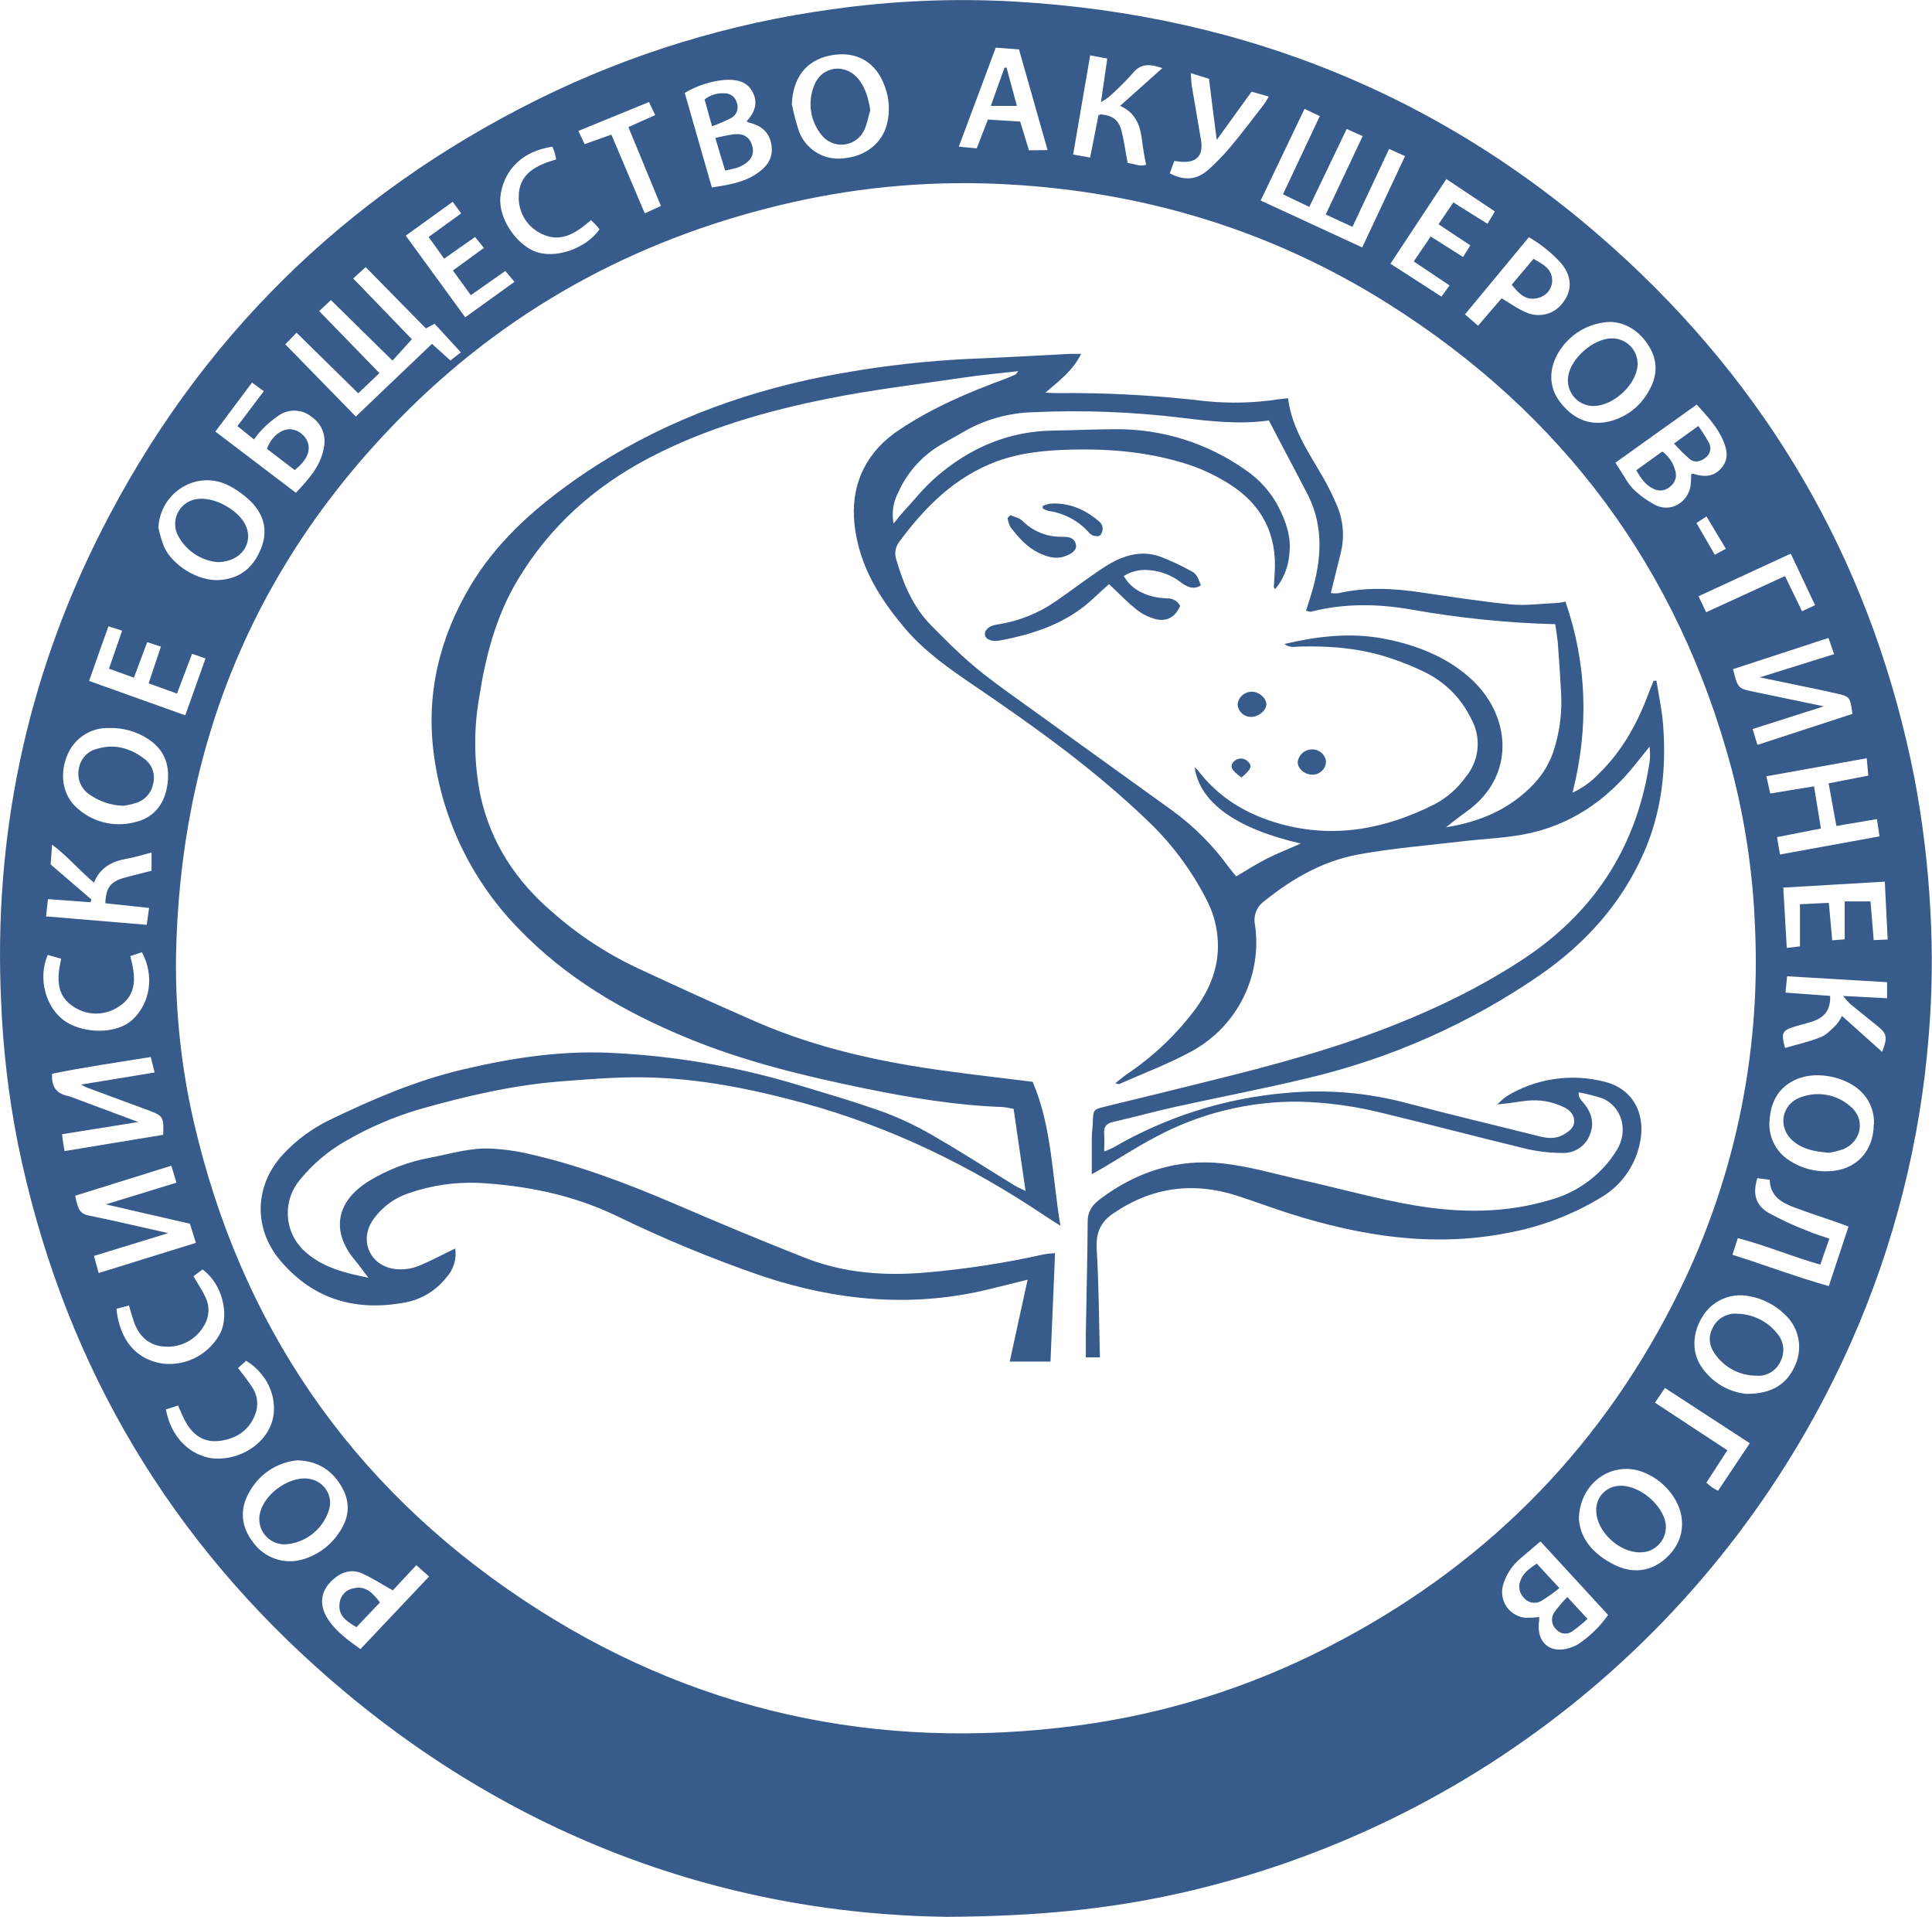 <?xml version="1.0" encoding="UTF-8"?> <svg xmlns="http://www.w3.org/2000/svg" width="499" height="495" viewBox="0 0 499 495" fill="none"> <g clip-path="url(#clip0_48:12)"> <path d="M244.38 494.97C185.65 494.14 129.49 473.31 81.97 430.73C41.25 394.25 15.57 348.88 4.62 295.3C2.231 283.237 0.784 271.007 0.29 258.72C-1.71 216.04 6.76 175.53 25.99 137.46C51.13 87.7 88.99 50.46 138.99 25.64C162.896 13.822 188.564 5.969 214.99 2.39C230.504 0.19 246.196 -0.479 261.84 0.39C322.63 3.85 375.78 25.9 420.36 67.39C459.46 103.8 484.18 148.48 494.48 200.99C496.606 212.219 497.972 223.578 498.57 234.99C499.187 245.733 499.054 256.506 498.17 267.23C496.034 294.578 489.271 321.365 478.17 346.45C462.381 382.12 438.446 413.591 408.288 438.332C378.129 463.074 342.589 480.397 304.52 488.91C286.37 492.96 267.96 494.84 244.38 494.97ZM45.45 247.58C45.326 261.687 46.856 275.76 50.01 289.51C62.07 341.83 90.38 383.29 135.01 413.03C178.51 442.03 226.65 452.43 278.45 445.55C301.047 442.539 322.955 435.651 343.21 425.19C382.35 405.1 412.21 375.62 432.21 336.4C447.639 306.352 454.901 272.778 453.27 239.04C452.733 225.413 450.722 211.884 447.27 198.69C433.46 146.9 403.65 106.8 358.34 78.3C328.53 59.55 295.76 49.61 260.64 47.63C241.881 46.541 223.062 48.082 204.73 52.21C166.79 60.78 133.54 78.21 105.81 105.48C66.17 144.49 46.3 192.06 45.45 247.58ZM82.45 80.34L98 96.34L92.53 101.56L76.59 85.91L73.69 88.91L91.9 107.56L111.57 88.79L116.33 93.08L119.04 90.99L112.25 83.6L110.01 84.81C104.83 79.53 99.66 74.28 94.44 68.97L91.23 71.91L106.38 87.6L101.38 93.12L85.47 77.48L82.45 80.34ZM340.88 29.98L336.94 28.1C333.09 36.16 329.38 43.9 325.61 51.78L351.84 63.89L362.9 40.31L358.78 38.45L349.32 58.57L342.41 55.39C345.65 48.5 348.76 41.92 351.95 35.15L347.82 33.3L338.17 53.43L331.37 50.17L340.88 29.98ZM43.45 318.42L24.27 324.3C24.7 325.86 25.06 327.18 25.48 328.73L50.59 320.93C50.01 319.09 49.59 317.64 49.04 315.99L27.34 310.99L45.58 305.39C45.08 303.72 44.71 302.5 44.26 301.01L19.4 308.77C20.03 311.08 20 313.26 22.78 313.84C29.45 315.21 36.15 316.76 43.45 318.42ZM453.94 192.34L478.45 184.34C477.83 179.86 477.83 179.86 474.07 179.01C472.56 178.67 471.07 178.36 469.52 178.01L454.52 174.91L473.72 168.91L472.26 164.73L447.61 172.79C448.87 177.79 448.87 177.79 453.11 178.65C459 179.89 464.9 181.11 471.05 182.39L452.67 188.25C453.04 189.63 453.45 190.76 453.91 192.34H453.94ZM16.7 297.23L42.16 293.03C42.3 288.5 42.16 288.15 38.64 286.82C33.25 284.82 27.82 282.82 22.42 280.82C21.912 280.596 21.418 280.342 20.94 280.06L39.94 276.94C39.54 275.37 39.27 274.25 38.94 272.94C30.21 274.37 21.72 275.55 13.46 277.27C13.21 280.76 14.72 282.44 17.62 283.02C17.962 283.104 18.296 283.214 18.62 283.35L35.73 289.73L16.02 292.88C16.19 294.46 16.39 295.63 16.67 297.23H16.7ZM436.82 122.49C436.91 122.49 437.01 122.33 437.1 122.34C437.321 122.35 437.54 122.39 437.75 122.46C440.4 123.27 442.85 123.01 444.69 120.76C446.53 118.51 446.08 116.17 445.1 113.84C443.58 110.21 440.9 107.44 438.24 104.47L417.24 119.47C418.11 120.84 418.73 121.89 419.4 122.89C420.092 124.156 420.942 125.329 421.93 126.38C423.675 128.048 425.656 129.45 427.81 130.54C431.55 132.19 435.56 129.93 436.56 125.94C436.731 124.798 436.808 123.644 436.79 122.49H436.82ZM76.82 377.08C74.223 377.326 71.727 378.209 69.553 379.652C67.379 381.095 65.596 383.052 64.36 385.35C61.81 389.72 62.28 394.35 65.44 398.35C66.855 400.287 68.832 401.742 71.102 402.519C73.371 403.295 75.825 403.355 78.13 402.69C81.897 401.613 85.17 399.258 87.39 396.03C90.07 392.32 90.69 388.3 88.39 384.18C86.09 380.06 82.57 377.27 76.77 377.08H76.82ZM28.19 187.99C25.872 187.905 23.584 188.541 21.643 189.811C19.701 191.081 18.201 192.922 17.35 195.08C15.35 199.86 16.18 205.15 19.58 208.34C21.552 210.238 23.975 211.602 26.621 212.302C29.267 213.002 32.048 213.015 34.7 212.34C39.49 211.28 42.31 207.95 43.15 203.15C44.03 198.15 42.82 193.88 38.41 190.93C35.38 188.897 31.787 187.869 28.14 187.99H28.19ZM415.89 83.12C413.242 83.209 410.657 83.947 408.361 85.269C406.065 86.591 404.128 88.455 402.72 90.7C399.97 95.04 399.95 99.89 402.85 103.7C406.04 107.9 410.18 110.07 415.57 108.84C417.732 108.329 419.761 107.368 421.527 106.021C423.293 104.673 424.756 102.97 425.82 101.02C428.08 97.22 428.28 93.27 425.9 89.41C423.52 85.55 419.97 83.22 415.84 83.12H415.89ZM40.95 136.42C41.304 138.02 41.769 139.594 42.34 141.13C44.54 146.05 51.26 150.13 56.64 149.78C62.02 149.43 65.43 146.53 67.4 141.69C69.28 137.06 68.21 132.95 64.82 129.53C63.166 127.9 61.279 126.525 59.22 125.45C51 121.12 41.27 127.07 40.9 136.42H40.95ZM451.02 359.92C457.67 360 461.65 357.34 463.74 352.37C464.698 350.168 464.936 347.72 464.421 345.375C463.906 343.03 462.663 340.907 460.87 339.31C458.389 336.923 455.258 335.322 451.87 334.71C449.52 334.213 447.074 334.468 444.877 335.439C442.68 336.41 440.844 338.047 439.63 340.12C436.93 344.54 436.93 349.75 439.86 353.51C441.165 355.292 442.827 356.782 444.74 357.886C446.653 358.99 448.775 359.682 450.97 359.92H451.02ZM397.54 417.57C397.562 417.836 397.562 418.104 397.54 418.37C396.62 424.14 400.46 427.37 405.87 425.37C406.502 425.164 407.106 424.882 407.67 424.53C410.663 422.511 413.265 419.967 415.35 417.02L397.88 398.02L392.82 402.32C390.571 404.151 388.946 406.636 388.17 409.43C387.927 410.367 387.89 411.345 388.063 412.297C388.235 413.249 388.613 414.152 389.17 414.944C389.726 415.736 390.448 416.397 391.286 416.881C392.124 417.366 393.056 417.662 394.02 417.75C395.166 417.758 396.311 417.698 397.45 417.57H397.54ZM407.84 392.5C408.24 397.5 411.68 401.4 416.84 404.01C422.24 406.76 427.6 405.61 431.55 401.07C435.12 396.97 435.42 391.41 432.3 386.59C430.487 383.765 427.852 381.563 424.75 380.28C416.65 376.87 407.81 382.76 407.79 392.5H407.84ZM484.01 290.37C484.088 288.876 483.862 287.382 483.347 285.978C482.831 284.574 482.036 283.288 481.01 282.2C477.1 278.06 469.29 276.4 464.01 278.68C459.62 280.59 457.49 284.14 457.09 288.8C456.799 290.95 457.145 293.138 458.086 295.093C459.026 297.048 460.519 298.685 462.38 299.8C465.394 301.727 468.94 302.647 472.51 302.43C479.38 302.12 483.89 297.33 483.96 290.37H484.01ZM192.87 31.29C194.99 28.98 195.87 26.46 194.32 23.64C192.77 20.82 189.89 20.45 187.06 20.64C183.454 20.986 179.97 22.131 176.86 23.99L183.86 48.42C188.01 47.75 191.86 47.18 195.18 45.02C197.83 43.3 199.74 41.14 199.28 37.65C198.82 34.16 196.67 32.44 193.47 31.65C193.3 31.67 193.22 31.57 192.82 31.29H192.87ZM204.56 27.09C205.026 29.462 205.651 31.801 206.43 34.09C207.314 36.335 208.92 38.221 210.996 39.451C213.071 40.68 215.497 41.183 217.89 40.88C223.54 40.39 227.89 36.95 229.1 31.99C229.876 28.858 229.705 25.566 228.61 22.53C226.41 16.07 221.25 13.04 214.61 14.29C208.23 15.48 204.74 20.06 204.51 27.09H204.56ZM459.8 220.64L485.44 215.97C485.18 214.24 484.99 212.97 484.78 211.52L474.3 213.28C473.62 209.56 472.97 206.03 472.3 202.28L482.55 200.28C482.41 198.81 482.3 197.53 482.14 195.8L456.22 200.45C456.6 202.16 456.9 203.45 457.22 204.9L468.53 203.05L470.31 213.94L458.98 216.16C459.21 217.76 459.45 219.06 459.75 220.64H459.8ZM55.62 111.44L76.43 127.25C79.79 123.66 82.84 120.33 83.64 115.6C83.975 114.131 83.864 112.595 83.32 111.189C82.777 109.784 81.826 108.572 80.59 107.71C79.434 106.735 77.997 106.154 76.489 106.052C74.98 105.949 73.478 106.33 72.2 107.14C70.561 108.237 69.043 109.504 67.67 110.92C66.921 111.72 66.229 112.572 65.6 113.47L61.33 110.02L68.14 101.02L65.09 98.79L55.62 111.44ZM457.14 304.66L453.89 304.23C452.68 308.13 453.34 311.07 456.66 313.11C459.941 314.925 463.346 316.506 466.85 317.84C468.63 318.61 470.51 319.16 472.49 319.84L470.15 326.56C462.9 324.48 456.15 321.62 448.84 319.7L447.46 324.01C455.91 326.68 463.91 329.71 472.34 332.1L477.44 316.72C476.18 316.25 475.36 315.93 474.53 315.64C470.87 314.37 467.18 313.18 463.53 311.81C460.19 310.59 457.2 308.91 457.09 304.66H457.14ZM24.3 227.96C20.45 224.69 17.48 221.14 13.45 218.09C13.3 220.09 13.19 221.64 13.08 223.21L23.61 232.27C23.54 232.5 23.46 232.74 23.38 232.98L12.38 232.17C12.23 233.58 12.09 234.93 11.9 236.63L37.9 238.81C38.11 237.27 38.28 236.02 38.5 234.45L27.21 233.24C27.34 229.24 28.52 227.68 32.03 226.68C34.35 226.01 36.71 225.47 39.14 224.85V220.13C36.97 220.69 34.98 221.35 32.93 221.7C29 222.36 25.88 223.93 24.25 227.96H24.3ZM270.57 38.76C268.08 29.96 265.65 21.38 263.19 12.76L257.19 12.3L247.64 37.87L252.27 38.31C253.27 35.76 254.18 33.41 255.16 30.87L263.5 31.39C264.33 34.09 265.05 36.49 265.76 38.81L270.57 38.76ZM281.57 14.29C280.07 23 278.64 31.29 277.17 39.91L281.56 40.68C282.32 36.84 283.037 33.203 283.71 29.77C284.14 29.6 284.25 29.52 284.34 29.53C287.47 29.85 289 31.02 289.72 33.99C290.37 36.66 290.72 39.38 291.26 42.1C292.97 42.26 294.38 43.1 296.01 42.56C295.65 40.46 295.22 38.56 295.01 36.56C294.57 32.68 293.51 29.2 289.31 27.33L300.22 17.58C296.94 16.48 294.65 16.34 292.57 18.9C290.657 21.057 288.613 23.094 286.45 25C285.791 25.511 285.092 25.969 284.36 26.37C284.95 22.37 285.47 18.77 285.99 15.12L281.57 14.29ZM472.69 257.16C472.85 260.82 471.15 262.74 468.24 263.73C466.77 264.23 465.24 264.57 463.76 265.02C460.24 266.09 459.98 266.6 461.03 270.6C464.1 269.71 467.25 269.02 470.21 267.84C471.76 267.22 473.01 265.84 474.29 264.61C474.865 263.91 475.355 263.145 475.75 262.33L486.12 271.62C487.58 267.79 487.41 266.95 484.78 264.82C482.46 262.93 480.11 261.08 477.78 259.17C477.156 258.546 476.578 257.878 476.05 257.17L487.4 257.76V253.62L461.58 252.09L461.15 256.31L472.69 257.16ZM53.08 170.03L49.61 168.82L45.72 179.09L38.39 176.45C39.51 173.09 40.51 170.11 41.56 166.98L38.02 165.81C36.85 168.95 35.77 171.81 34.59 174.99L28.15 172.67C29.34 169.24 30.4 166.15 31.54 162.85L28.01 161.72C26.3 166.51 24.67 171.06 23.01 175.83L47.85 184.71L53.08 170.03ZM359.15 68.11L372.3 76.6L374.39 73.7L365.14 67.51L369.52 61.07L377.88 66.36L379.76 63.36L371.55 57.91C372.92 55.91 374.13 54.09 375.37 52.26L384.19 57.79L386.11 54.6L373.57 46.23C368.69 53.6 364 60.7 359.13 68.09L359.15 68.11ZM476.45 232.76H483.12C483.4 236.15 483.66 239.33 483.94 242.76L487.55 242.6C487.3 237.6 487.06 232.77 486.81 227.66L460.59 229.2C460.91 234.62 461.19 239.55 461.49 244.78L464.9 244.37V233.49L472.35 233.13C472.66 236.6 472.94 239.63 473.23 242.81L476.45 242.55V232.76ZM116.93 52.11L104.8 60.85L120.16 81.93L132.88 72.78L130.52 69.97L121.6 76.22L116.98 69.85L124.98 64.02L122.71 61.19L114.71 66.79L110.71 61.2L119.11 55.1L116.93 52.11ZM387.84 77.03C390.18 78.39 392.06 79.83 394.19 80.67C395.882 81.433 397.792 81.565 399.573 81.043C401.354 80.52 402.889 79.377 403.9 77.82C406.09 74.82 405.98 71.33 403.27 68.04C400.848 65.35 398.016 63.058 394.88 61.25L378.37 81.19L381.76 84.1L387.84 77.03ZM101.45 410.67C98.52 409.03 96.13 407.46 93.55 406.3C90.73 405.05 88.11 405.94 85.9 407.97C82.61 410.97 82.27 414.79 85.1 418.69C87.19 421.58 90.1 423.69 93.1 425.83L110.82 407.09L107.53 404.16L101.45 410.67ZM302.13 44.76C305.93 46.76 309.13 46.43 312.02 43.89C314.091 42.052 316.023 40.064 317.8 37.94C320.8 34.37 323.59 30.65 326.46 26.94C326.89 26.39 327.21 25.75 327.7 24.94L323.26 23.67L314.26 36.13C313.52 30.38 312.87 25.38 312.26 20.34L307.55 18.89C307.67 20.35 307.68 21.34 307.84 22.31C308.6 26.89 309.38 31.47 310.18 36.05C310.89 40.17 309.12 42.12 304.95 41.76L303.3 41.57L302.13 44.76ZM152.64 56.85C148.82 60.13 144.84 62.92 139.7 60.29C137.939 59.423 136.464 58.069 135.45 56.389C134.436 54.708 133.926 52.772 133.98 50.81C133.98 44.75 138.67 42.61 143.67 41.16C143.48 40.36 143.38 39.82 143.22 39.3C143.06 38.78 142.84 38.3 142.67 37.88C133.6 39.25 129.88 45.22 129.25 50.7C128.64 55.97 132.93 62.7 137.93 64.83C143.41 67.14 151.55 64.03 154.83 59.22C154.53 58.84 154.24 58.4 153.83 58.01C153.42 57.62 153.1 57.25 152.64 56.83V56.85ZM12.34 246.58C9.74 252.41 11.64 260.47 17.21 263.96C21.74 266.8 30.11 267.23 34.34 263.2C38.79 258.95 39.92 251.97 36.66 245.88L33.66 246.88C34.95 251.88 35.66 256.77 30.66 259.93C28.988 261.065 27.022 261.689 25.001 261.726C22.981 261.763 20.993 261.212 19.28 260.14C14.41 257.24 14.68 252.53 15.8 247.57L12.34 246.58ZM61.49 353.25C62.89 355.15 64.18 356.68 65.23 358.35C65.895 359.378 66.3 360.553 66.409 361.772C66.519 362.992 66.331 364.22 65.86 365.35C64.24 369.49 60.86 371.56 56.71 372.07C52.56 372.58 49.71 370.48 47.82 366.93C47.16 365.69 46.64 364.36 45.98 362.93L42.84 363.93C44.53 372.78 50.84 376.4 55.61 376.63C62.27 376.93 68.61 372.77 70.31 366.96C71.72 362.14 69.97 355.32 63.58 351.38L61.49 353.25ZM30.06 337.96C30.94 346.12 35.15 351.03 41.99 352.11C45.034 352.466 48.114 351.875 50.809 350.417C53.504 348.958 55.684 346.703 57.05 343.96C59.12 339.32 57.51 331.59 52.3 327.8L49.96 329.56C51.09 331.5 52.22 333.15 53.06 334.93C53.65 336.138 53.912 337.479 53.82 338.819C53.729 340.16 53.288 341.453 52.54 342.57C51.528 344.247 50.076 345.615 48.341 346.524C46.606 347.434 44.655 347.851 42.7 347.73C38.51 347.58 35.79 345.01 34.49 341.03C34.09 339.8 33.74 338.55 33.31 337.12L30.06 337.96ZM157.9 34.76L166.53 55.08L170.71 53.2L162.3 32.82L169.23 29.72C168.63 28.48 168.17 27.51 167.62 26.35L149.39 33.81C150 35.11 150.48 36.14 151 37.23L157.9 34.76ZM427.45 362.2L446.15 374.49L440.72 382.86C441.33 383.36 441.72 383.73 442.17 384.04C442.62 384.35 443.06 384.57 443.73 384.96L451.94 372.67L430.03 358.4L427.45 362.2ZM440.66 158.09L461.03 148.76L465.43 157.83L468.8 156.27L462.52 142.96L438.7 153.96L440.66 158.09ZM445.75 141.69L440.75 133.35L438.16 135.06L442.91 143.25L445.75 141.69Z" fill="#375B8B"></path> <path d="M262.98 95.84C257.83 96.44 253.2 96.84 248.61 97.54C237.09 99.23 225.49 100.61 214.08 102.89C198.08 106.1 182.42 110.53 167.8 118.17C153.46 125.67 141.93 135.97 133.62 149.9C128.05 159.24 125.42 169.5 123.77 180.05C122.292 188.487 122.408 197.126 124.11 205.52C126.77 217.67 133.3 227.52 142.66 235.52C148.986 241.125 156.052 245.836 163.66 249.52C174.21 254.45 184.8 259.29 195.48 263.93C211.07 270.7 227.48 274.25 244.3 276.54C251.66 277.54 259.04 278.39 266.71 279.34C271.71 290.97 271.71 303.58 273.89 316.51C272.1 315.37 270.89 314.63 269.72 313.84C250.51 300.95 229.94 290.95 207.56 284.84C194.03 281.16 180.32 278.39 166.26 278.19C158.96 278.09 151.63 278.7 144.33 279.28C132.01 280.28 120.03 283.13 108.16 286.49C101.662 288.42 95.413 291.105 89.54 294.49C84.97 297.048 80.92 300.44 77.6 304.49C76.413 305.857 75.517 307.452 74.966 309.176C74.415 310.901 74.219 312.719 74.393 314.522C74.566 316.324 75.103 318.072 75.972 319.66C76.842 321.248 78.025 322.643 79.45 323.76C83.79 327.36 89 328.7 95.14 329.94C93.72 328.07 92.76 326.69 91.68 325.41C85.45 318.02 86.68 310.15 95.52 304.84C100.279 301.969 105.516 299.977 110.98 298.96C116.31 297.96 121.56 296.28 127.06 296.6C129.931 296.756 132.787 297.134 135.6 297.73C148.87 300.64 161.51 305.42 173.97 310.73C185.17 315.55 196.42 320.28 207.76 324.73C217.96 328.79 228.65 329.54 239.52 328.56C249.689 327.668 259.788 326.102 269.75 323.87C270.66 323.721 271.578 323.628 272.5 323.59C272.1 332.99 271.72 342.22 271.32 351.59H260.8C262.33 344.59 263.8 337.73 265.42 330.43C261.49 331.43 258.1 332.27 254.7 333.08C234.99 337.74 215.7 335.8 196.7 329.46C183.8 325.016 171.183 319.79 158.92 313.81C147.69 308.49 135.82 306.11 123.53 305.44C117.521 305.203 111.521 306.077 105.83 308.02C102.09 309.196 98.829 311.545 96.53 314.72C92.53 320.17 95.53 327.05 102.3 327.72C104.171 327.899 106.057 327.652 107.82 327C111.09 325.72 114.2 324 117.58 322.39C117.781 323.743 117.674 325.123 117.268 326.429C116.861 327.734 116.164 328.931 115.23 329.93C112.656 333.202 109.001 335.449 104.92 336.27C92.19 338.73 81.13 335.73 72.5 325.63C65.31 317.21 65.66 305.94 73.29 297.88C76.653 294.31 80.638 291.382 85.05 289.24C96.14 283.87 107.44 279.02 119.51 276.17C132.51 273.09 145.69 271.11 159.09 271.94C174.288 272.739 189.343 275.282 203.96 279.52C212.24 281.99 220.56 284.41 228.69 287.33C233.342 289.122 237.829 291.318 242.1 293.89C248.82 297.77 255.34 302 261.96 306.06C262.69 306.51 263.49 306.83 264.88 307.52C263.8 300.12 262.81 293.29 261.8 286.34C260.884 286.121 259.956 285.96 259.02 285.86C247.02 285.44 235.19 283.48 223.44 281.07C207.66 277.84 192.04 274.07 177.11 267.86C160.96 261.18 146.11 252.48 133.89 239.75C121.937 227.509 114.274 211.723 112.05 194.76C109.98 179.19 113.51 164.61 121.61 151.09C128.03 140.39 137 132.2 146.96 125.01C165.49 111.63 186.18 103.09 208.42 98.13C223.293 94.942 238.418 93.068 253.62 92.53C261.16 92.21 268.69 91.76 276.23 91.38C277.08 91.38 277.94 91.38 279.23 91.38C277.11 95.69 273.67 98.26 270.01 101.38C271.27 101.44 272.01 101.52 272.69 101.51C285.571 101.365 298.448 102.054 311.24 103.57C317.537 104.222 323.892 104.068 330.15 103.11C330.9 103 331.66 102.95 332.68 102.84C333.68 110.92 338.32 117.24 342.11 123.96C343.3 126.087 344.369 128.281 345.31 130.53C347.027 134.54 347.334 139.013 346.18 143.22C345.35 146.44 344.59 149.67 343.74 153.13C344.365 153.228 345 153.248 345.63 153.19C352.63 151.57 359.72 151.89 366.8 152.94C374.59 154.08 382.38 155.3 390.21 156.07C394.03 156.44 397.93 155.88 401.8 155.72C402.55 155.72 403.3 155.51 404.33 155.36C409.88 171.49 410.42 187.7 406.17 204.68C408.702 203.497 410.991 201.853 412.92 199.83C418.92 193.98 422.92 186.83 425.78 179.07C426.19 177.96 426.66 176.87 427.11 175.78H427.83C428.41 179.53 429.25 183.28 429.54 187.06C430.42 198.37 429.24 209.45 424.67 219.96C418.94 233.15 409.67 243.45 397.98 251.62C379.676 264.276 359.157 273.377 337.49 278.45C326.18 281.19 314.72 283.34 303.35 285.86C298.05 287.03 292.81 288.5 287.51 289.7C285.75 290.1 285.07 290.93 285.19 292.7C285.28 294.11 285.19 295.54 285.19 297.33C285.992 297.051 286.774 296.716 287.53 296.33C301.193 288.372 316.455 283.552 332.21 282.22C342.726 281.243 353.331 282.147 363.53 284.89C374.89 287.89 386.34 290.6 397.75 293.46C399.99 294.02 402.14 294.09 404.16 292.79C405.38 292 406.61 291.15 406.59 289.47C406.57 287.79 405.46 286.65 403.98 285.93C401.377 284.64 398.492 284.024 395.59 284.14C393.72 284.21 391.86 284.59 389.99 284.82C389.17 284.93 388.34 285.01 386.72 285.19C387.413 284.466 388.162 283.797 388.96 283.19C392.75 280.845 396.978 279.296 401.386 278.639C405.795 277.983 410.291 278.231 414.6 279.37C421.93 281.23 425.39 287.98 423.39 295.9C422.738 298.608 421.559 301.162 419.918 303.413C418.278 305.665 416.208 307.57 413.83 309.02C406.163 313.711 397.682 316.917 388.83 318.47C369.83 322.09 351.5 319.15 333.4 313.47C328.86 312.03 324.4 310.35 319.86 308.87C308.36 305.08 297.6 306.45 287.52 313.34C284.08 315.68 283.02 318.53 283.26 322.63C283.81 331.81 283.84 341.02 284.09 350.5H280.45C280.45 348.32 280.45 346.35 280.45 344.37C280.61 334.72 280.86 325.07 280.93 315.37C280.93 312.7 282.27 311.03 284.21 309.57C293.56 302.57 304.13 299.14 315.73 300.41C322.73 301.18 329.62 303.22 336.54 304.77C346.16 306.93 355.7 309.62 365.41 311.26C377.19 313.26 389.07 313.32 400.7 309.75C407.72 307.755 413.741 303.207 417.58 297C420.72 291.94 418.87 285.59 413.72 283.57C411.755 282.936 409.751 282.432 407.72 282.06C407.66 283.71 408.72 284.35 409.28 285.14C411.22 287.63 411.82 290.33 410.54 293.24C409.959 294.645 408.952 295.833 407.66 296.635C406.368 297.437 404.857 297.813 403.34 297.71C400.352 297.699 397.375 297.363 394.46 296.71C382.06 293.71 369.73 290.46 357.33 287.47C350.223 285.672 342.938 284.666 335.61 284.47C322.557 284.327 309.684 287.517 298.21 293.74C293.79 296.05 289.6 298.79 285.3 301.32C284.3 301.92 283.3 302.49 281.99 303.2C281.99 299.86 281.99 296.92 281.99 293.97C281.99 292.53 282.22 291.1 282.26 289.66C282.35 286.66 282.39 286.5 285.26 285.79C289.78 284.65 294.32 283.61 298.84 282.48C315.95 278.21 333.16 274.27 349.84 268.48C364.97 263.22 379.55 256.73 393.01 247.94C411.18 236.09 422.27 219.55 425.84 198.09C426.209 196.351 426.28 194.562 426.05 192.8C424.76 194.41 423.47 196.03 422.17 197.64C414.66 206.94 405.26 213.31 393.39 215.49C388.28 216.43 383.03 216.62 377.85 217.23C368.85 218.3 359.73 219.01 350.8 220.65C341.71 222.32 333.8 226.84 326.6 232.65C325.607 233.336 324.845 234.304 324.411 235.43C323.978 236.556 323.894 237.786 324.17 238.96C325.054 245.326 324.001 251.812 321.147 257.571C318.293 263.331 313.771 268.097 308.17 271.25C302.09 274.63 295.48 277.07 289.11 279.92C288.95 279.99 288.71 279.86 288.04 279.73C289.16 278.85 290.04 278.09 290.94 277.45C297.886 272.816 303.976 267.014 308.94 260.3C312.6 255.19 314.8 249.66 314.55 243.3C314.422 239.633 313.501 236.037 311.85 232.76C307.909 224.904 302.627 217.797 296.24 211.76C282.64 198.71 267.39 187.76 251.88 177.23C245.36 172.79 238.88 168.32 233.71 162.23C228.16 155.64 223.46 148.57 221.49 140.01C219.4 131.01 220.49 122.56 226.94 115.45C228.615 113.679 230.499 112.118 232.55 110.8C240.92 105.24 250.1 101.34 259.49 97.87C260.42 97.53 261.34 97.13 262.25 96.72C262.37 96.76 262.45 96.54 262.98 95.84ZM327.73 108.57C320.37 109.63 312.73 108.82 305.16 107.88C292.486 106.336 279.704 105.854 266.95 106.44C260.5 106.583 254.193 108.373 248.63 111.64C246.73 112.78 244.75 113.79 242.85 114.94C238.044 117.802 234.246 122.086 231.98 127.2C230.683 129.653 230.266 132.477 230.8 135.2C231.7 134.09 232.26 133.31 232.91 132.61C235.84 129.43 238.53 125.99 241.78 123.18C250.43 115.69 260.43 111.32 272.06 111.18C277.5 111.11 282.93 110.83 288.37 110.83C300.334 110.786 312.013 114.486 321.77 121.41C325.277 123.793 328.15 126.995 330.14 130.74C332.14 134.63 333.6 138.74 333 143.18C332.744 146.466 331.472 149.59 329.36 152.12C329.11 151.78 328.99 151.7 329 151.63C329.06 150.42 329.15 149.2 329.23 147.99C329.89 137.99 325.91 130.26 317.52 124.99C314.342 122.965 310.935 121.323 307.37 120.1C297.48 116.81 287.23 115.84 276.84 116.1C270.26 116.24 263.76 116.84 257.54 119.1C246.68 123.1 238.91 130.89 232.23 139.95C231.731 140.617 231.406 141.398 231.286 142.222C231.165 143.047 231.252 143.888 231.54 144.67C233.39 150.91 235.86 156.82 240.54 161.53C244.04 165.08 247.54 168.61 251.37 171.85C254.99 174.94 258.9 177.7 262.77 180.5C276.08 190.12 289.45 199.66 302.77 209.29C308.431 213.418 313.403 218.416 317.5 224.1C318.08 224.88 318.72 225.61 319.29 226.3C322.06 224.67 324.58 223.04 327.29 221.68C330 220.32 332.78 219.22 335.98 217.82C319.21 213.96 309.9 207.23 308.56 198.19C308.843 198.377 309.105 198.595 309.34 198.84C314.78 206.06 322.14 210.38 330.7 212.75C344.7 216.63 357.95 214.04 370.64 207.62C373.787 205.925 376.504 203.53 378.58 200.62C380.302 198.554 381.358 196.016 381.609 193.338C381.861 190.661 381.296 187.97 379.99 185.62C377.468 180.359 373.238 176.108 367.99 173.56C365.198 172.203 362.322 171.027 359.38 170.04C351.72 167.43 343.79 166.73 335.74 166.95C334.53 166.95 333.2 167.41 331.74 166.29C340.54 164.23 348.94 163.29 357.49 164.93C365.56 166.51 373.15 169.36 379.39 174.81C390.5 184.5 391.64 200.51 378.72 209.61C376.94 210.87 375.23 212.25 373.49 213.61C382.35 212.23 390.13 208.86 396.28 202.31C398.791 199.617 400.616 196.358 401.6 192.81C402.923 188.336 403.467 183.668 403.21 179.01C402.96 174.81 402.72 170.6 402.39 166.4C402.26 164.68 401.93 162.97 401.69 161.18C389.175 160.85 376.703 159.576 364.38 157.37C355.74 155.89 347.17 155.76 338.62 157.95C338.28 158.03 337.86 157.8 337.33 157.69C337.86 156.02 338.33 154.56 338.78 153.08C341.27 144.67 341.94 136.27 337.95 128.08C334.65 121.67 331.23 115.34 327.73 108.57Z" fill="#375B8B"></path> <path d="M422.62 121.43L429.32 116.6C430.971 117.756 432.153 119.467 432.65 121.42C432.918 122.154 432.946 122.953 432.728 123.703C432.51 124.453 432.059 125.114 431.44 125.59C430.88 126.135 430.164 126.492 429.392 126.612C428.62 126.732 427.829 126.609 427.13 126.26C425.1 125.34 423.9 123.68 422.62 121.43Z" fill="#375B8B"></path> <path d="M432.36 114.52L438.64 110C439.639 111.38 440.554 112.819 441.38 114.31C441.737 114.956 441.844 115.711 441.68 116.43C441.515 117.15 441.092 117.783 440.49 118.21C439.24 119.21 437.75 119.55 436.49 118.6C435.022 117.336 433.642 115.972 432.36 114.52Z" fill="#375B8B"></path> <path d="M78.65 381.76C83.35 381.76 86.5 386.1 84.78 390.45C83.98 392.657 82.584 394.598 80.746 396.058C78.908 397.519 76.701 398.44 74.37 398.72C73.293 398.868 72.196 398.745 71.178 398.361C70.161 397.977 69.256 397.345 68.546 396.522C67.835 395.699 67.342 394.712 67.11 393.649C66.879 392.587 66.916 391.484 67.22 390.44C68.39 385.94 73.93 381.76 78.65 381.76Z" fill="#375B8B"></path> <path d="M31.97 208.07C28.736 207.999 25.6 206.953 22.97 205.07C21.919 204.328 21.113 203.289 20.655 202.087C20.198 200.885 20.109 199.573 20.4 198.32C20.616 197.102 21.19 195.977 22.049 195.086C22.907 194.196 24.011 193.581 25.22 193.32C29.61 192.03 33.58 193.18 37.12 195.82C38.139 196.519 38.92 197.511 39.359 198.666C39.799 199.82 39.876 201.081 39.58 202.28C39.371 203.493 38.818 204.621 37.987 205.529C37.155 206.437 36.08 207.086 34.89 207.4C33.84 207.76 32.74 207.9 31.97 208.07Z" fill="#375B8B"></path> <path d="M416.2 87.38C417.229 87.348 418.252 87.559 419.185 87.996C420.118 88.432 420.935 89.082 421.57 89.894C422.205 90.705 422.64 91.654 422.839 92.665C423.039 93.675 422.998 94.718 422.72 95.71C421.64 100.01 416.94 104.2 412.55 104.77C411.502 104.925 410.433 104.827 409.431 104.483C408.43 104.14 407.525 103.562 406.792 102.797C406.06 102.033 405.522 101.104 405.222 100.088C404.922 99.073 404.87 98 405.07 96.96C405.87 92.38 411.59 87.45 416.2 87.38Z" fill="#375B8B"></path> <path d="M56.26 145.16C54.143 144.972 52.105 144.263 50.327 143.098C48.55 141.933 47.087 140.346 46.07 138.48C45.525 137.512 45.237 136.42 45.234 135.309C45.232 134.198 45.514 133.105 46.055 132.135C46.596 131.165 47.377 130.349 48.324 129.767C49.27 129.185 50.35 128.855 51.46 128.81C55.65 128.46 61.46 131.69 63.33 135.43C65.66 140.03 62.45 145.07 56.26 145.16Z" fill="#375B8B"></path> <path d="M453.54 355.23C451.597 355.215 449.681 354.764 447.935 353.911C446.189 353.058 444.656 351.824 443.45 350.3C441.64 348.11 440.95 345.64 442.33 342.92C442.902 341.705 443.838 340.697 445.008 340.038C446.178 339.379 447.524 339.1 448.86 339.24C450.8 339.298 452.704 339.774 454.443 340.637C456.181 341.5 457.712 342.729 458.93 344.24C459.831 345.234 460.399 346.484 460.555 347.816C460.711 349.148 460.447 350.495 459.8 351.67C459.251 352.837 458.355 353.805 457.234 354.442C456.114 355.08 454.823 355.355 453.54 355.23Z" fill="#375B8B"></path> <path d="M396.92 403.76L402.76 410.07C401.287 411.275 399.737 412.384 398.12 413.39C397.396 413.813 396.545 413.967 395.718 413.825C394.891 413.682 394.141 413.252 393.6 412.61C393.014 412.021 392.618 411.269 392.465 410.452C392.311 409.635 392.407 408.791 392.74 408.03C393.35 406.5 394.39 405.4 396.92 403.76Z" fill="#375B8B"></path> <path d="M404.81 412.39L410.03 418.03C408.818 419.161 407.532 420.211 406.18 421.17C405.558 421.662 404.769 421.893 403.98 421.814C403.191 421.736 402.463 421.355 401.95 420.75C401.369 420.217 400.992 419.498 400.885 418.716C400.777 417.935 400.945 417.141 401.36 416.47C402.397 415.019 403.551 413.654 404.81 412.39Z" fill="#375B8B"></path> <path d="M423.69 400.85C418.16 400.96 412.25 395.35 412.28 390.01C412.234 388.39 412.827 386.817 413.931 385.631C415.035 384.445 416.561 383.74 418.18 383.67C423.25 383.3 429.65 388.6 430.24 393.67C430.326 394.581 430.221 395.501 429.931 396.369C429.641 397.237 429.173 398.035 428.556 398.711C427.939 399.388 427.187 399.927 426.349 400.296C425.511 400.664 424.605 400.853 423.69 400.85Z" fill="#375B8B"></path> <path d="M472.45 297.67C468.78 297.39 465.76 296.8 463.25 294.74C459.04 291.28 459.99 285.14 465.13 283.32C467.272 282.519 469.591 282.314 471.84 282.728C474.089 283.142 476.184 284.159 477.9 285.67C481.9 288.92 480.84 294.75 476.1 296.74C474.912 297.151 473.691 297.463 472.45 297.67Z" fill="#375B8B"></path> <path d="M184.77 35.64C186.416 35.211 188.086 34.878 189.77 34.64C192.24 34.47 193.68 35.52 194.28 37.64C194.88 39.76 194.04 41.39 191.97 42.59C191.499 42.881 190.996 43.116 190.47 43.29C189.53 43.57 188.56 43.76 187.3 44.05C186.45 41.38 185.69 38.76 184.77 35.64Z" fill="#375B8B"></path> <path d="M183.92 32.6L181.98 25.68C183.415 24.541 185.222 23.978 187.05 24.1C187.781 24.06 188.502 24.275 189.093 24.707C189.683 25.139 190.106 25.762 190.29 26.47C190.584 27.196 190.601 28.005 190.338 28.742C190.074 29.48 189.548 30.095 188.86 30.47C187.257 31.277 185.607 31.988 183.92 32.6Z" fill="#375B8B"></path> <path d="M224.78 28.43C224.21 30.29 223.94 32.32 223.01 33.99C222.488 34.94 221.736 35.744 220.823 36.33C219.911 36.915 218.866 37.263 217.785 37.342C216.703 37.42 215.62 37.227 214.632 36.779C213.644 36.332 212.784 35.645 212.13 34.78C210.736 33.047 209.824 30.976 209.487 28.778C209.15 26.579 209.399 24.331 210.21 22.26C212.13 16.98 218.41 16.15 221.86 20.59C223.62 22.85 224.29 25.5 224.78 28.43Z" fill="#375B8B"></path> <path d="M76.12 121.39L68.94 115.89C70.1 112.78 72.45 110.84 74.94 110.83C75.936 110.901 76.892 111.253 77.696 111.846C78.5 112.44 79.118 113.249 79.48 114.18C80.26 116.54 79.25 118.86 76.12 121.39Z" fill="#375B8B"></path> <path d="M262.65 27.34H255.91L259.42 17.53L259.96 17.42C260.84 20.65 261.72 23.89 262.65 27.34Z" fill="#375B8B"></path> <path d="M390.45 73.52L396.08 66.84C398.52 68.27 401.03 69.41 400.89 72.71C400.819 73.714 400.425 74.669 399.768 75.431C399.11 76.193 398.223 76.722 397.24 76.94C394.12 77.76 392.34 75.87 390.45 73.52Z" fill="#375B8B"></path> <path d="M92.06 420.17C89.42 418.62 87.26 417.17 87.72 413.91C87.828 412.969 88.242 412.089 88.897 411.404C89.552 410.72 90.414 410.269 91.35 410.12C94.45 409.41 96.25 411.31 98.13 413.78L92.06 420.17Z" fill="#375B8B"></path> <path d="M310.17 151.15C308.08 152.48 306.38 151.39 304.78 150.22C302.457 148.471 299.679 147.429 296.78 147.22C294.491 146.982 292.189 147.518 290.24 148.74C292.03 151.83 294.76 153.29 297.92 154.07C299.11 154.332 300.322 154.479 301.54 154.51C302.21 154.491 302.872 154.662 303.449 155.004C304.026 155.345 304.494 155.843 304.8 156.44C303.71 159.16 301.5 160.59 298.61 159.9C296.788 159.447 295.084 158.612 293.61 157.45C291.18 155.53 289.03 153.26 286.44 150.83C285.23 151.93 283.93 153.06 282.69 154.25C275.84 160.82 267.3 163.69 258.24 165.39C256.04 165.8 254.45 165.03 254.38 163.81C254.31 162.59 255.52 161.54 257.71 161.23C263.107 160.419 268.242 158.365 272.71 155.23C275.93 153.05 279.01 150.69 282.21 148.48C285.41 146.27 288.38 144.15 292.21 143.32C294.602 142.743 297.11 142.858 299.44 143.65C302.132 144.666 304.748 145.873 307.27 147.26C308.98 148.08 309.22 148.66 310.17 151.15Z" fill="#375B8B"></path> <path d="M260.96 133.02C261.96 133.49 263.27 133.71 264.04 134.46C265.365 135.799 266.948 136.857 268.692 137.57C270.436 138.283 272.306 138.637 274.19 138.61C275.72 138.61 277.43 138.61 277.89 140.61C278.2 141.98 276.89 143.08 274.67 143.76C272.45 144.44 270.27 143.69 268.28 142.76C265.21 141.28 263.03 138.76 261 136.12C260.612 135.386 260.351 134.591 260.23 133.77L260.96 133.02Z" fill="#375B8B"></path> <path d="M269.3 130.67C269.863 130.397 270.457 130.196 271.07 130.07C275.97 129.68 280.13 131.48 283.79 134.56C284.311 134.972 284.666 135.557 284.79 136.21C284.845 136.929 284.627 137.643 284.18 138.21C283.87 138.54 282.95 138.47 282.37 138.32C281.854 138.111 281.404 137.765 281.07 137.32C278.362 134.364 274.703 132.453 270.73 131.92C270.227 131.774 269.749 131.555 269.31 131.27L269.3 130.67Z" fill="#375B8B"></path> <path d="M338.94 200.03C336.94 200.03 335.12 198.46 335.17 196.71C335.292 195.835 335.723 195.032 336.385 194.447C337.047 193.862 337.896 193.533 338.78 193.52C339.659 193.472 340.524 193.753 341.208 194.307C341.891 194.862 342.345 195.65 342.48 196.52C342.488 196.986 342.402 197.448 342.227 197.88C342.051 198.311 341.79 198.703 341.46 199.031C341.129 199.359 340.735 199.616 340.302 199.788C339.869 199.96 339.406 200.042 338.94 200.03Z" fill="#375B8B"></path> <path d="M323.45 178.61C325.25 178.68 327.05 180.27 327.08 181.82C327.08 183.55 324.91 185.26 322.84 185.12C322.016 185.052 321.242 184.695 320.656 184.111C320.071 183.527 319.711 182.754 319.64 181.93C319.734 180.996 320.18 180.132 320.888 179.515C321.596 178.899 322.512 178.575 323.45 178.61Z" fill="#375B8B"></path> <path d="M320.64 200.76C318.08 198.91 317.58 197.94 318.56 196.76C318.793 196.49 319.08 196.271 319.403 196.117C319.725 195.964 320.076 195.88 320.433 195.871C320.79 195.862 321.145 195.927 321.475 196.063C321.805 196.199 322.103 196.402 322.35 196.66C323.5 197.84 323.13 198.7 320.64 200.76Z" fill="#375B8B"></path> </g> <defs> <clipPath id="clip0_48:12"> <rect width="498.95" height="494.98" fill="white"></rect> </clipPath> </defs> </svg> 